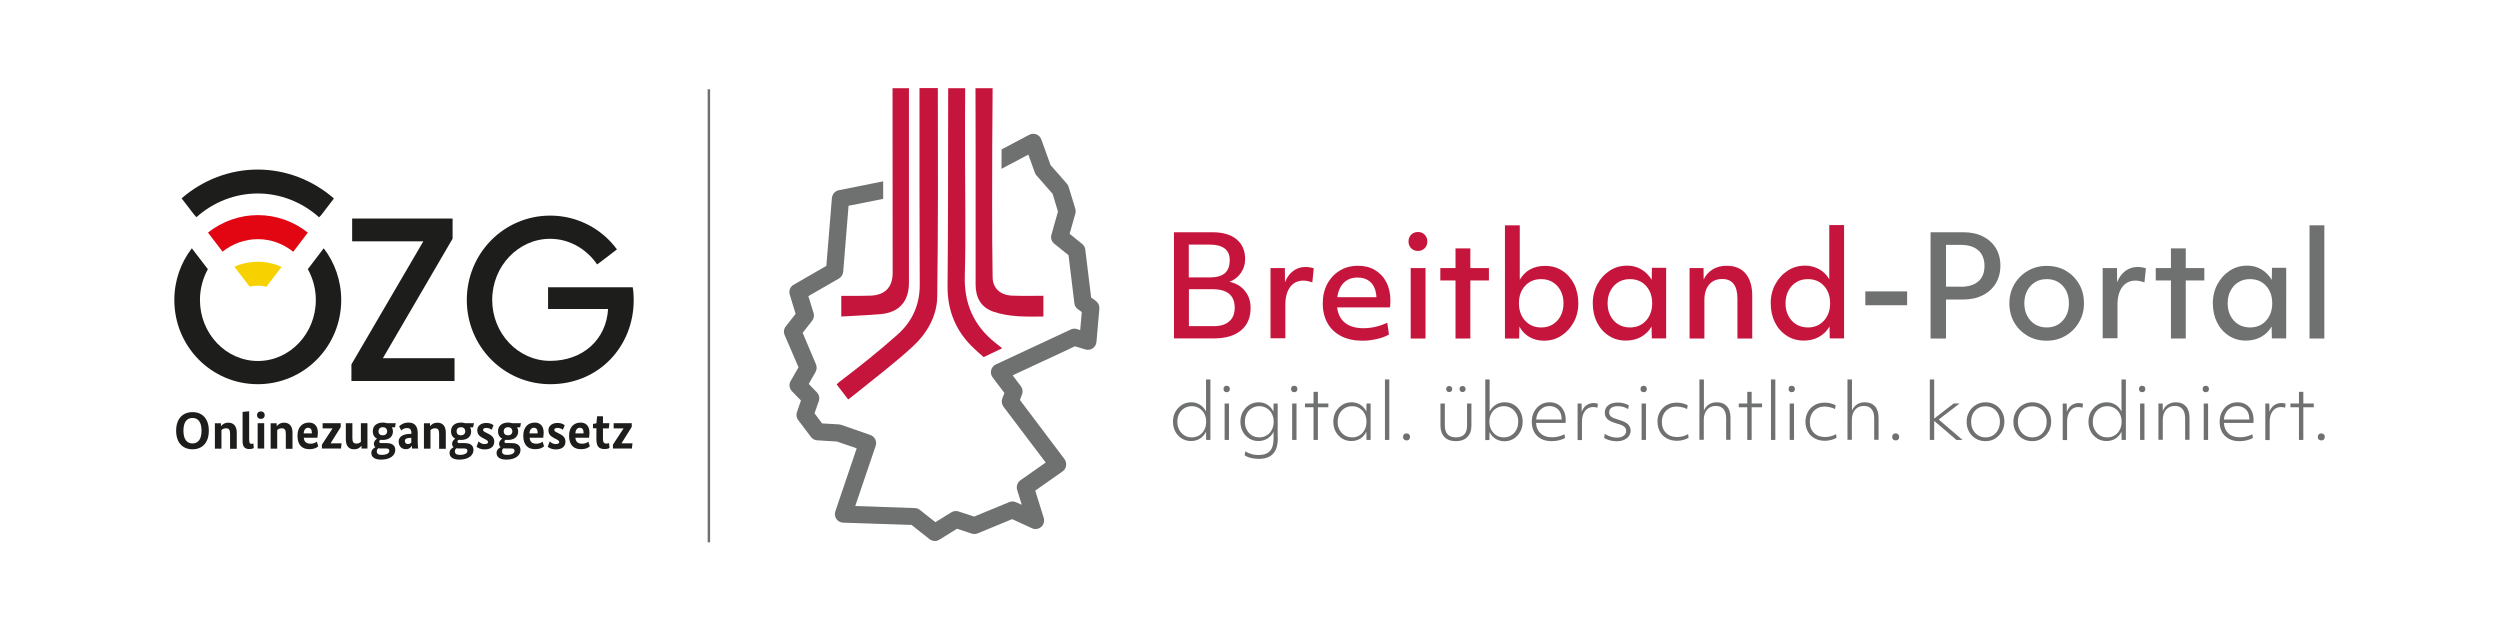 <?xml version="1.0" encoding="utf-8" standalone="no"?><!-- Generator: Adobe Illustrator 26.3.1, SVG Export Plug-In . SVG Version: 6.00 Build 0)  --><svg xmlns="http://www.w3.org/2000/svg" xmlns:xlink="http://www.w3.org/1999/xlink" height="44" style="enable-background:new 0 0 2045 517.5;" version="1.1" viewBox="0 0 2045 517.5" width="175" x="0px" xml:space="preserve" y="0px">
<style type="text/css">
	.st0{display:none;}
	.st1{display:inline;}
	.st2{fill:#E7E7E7;stroke:#000000;stroke-width:0.208;stroke-linejoin:round;}
	.st3{fill:#C6153C;}
	.st4{fill:#6F7070;}
	.st5{fill:#1D1D1B;}
	.st6{fill:#E20613;}
	.st7{fill:#F8D200;}
	.st8{fill:none;stroke:#6F7070;stroke-width:2;stroke-miterlimit:10;}
</style>
<g class="st0" id="Ebene_1">
</g>
<g id="Kartenumriss">
	<g>
		<path class="st3" d="M959.9,191.2h31.4c8.7,0,15.4,1.9,20.1,5.8c4.7,3.9,7.1,9.3,7.1,16.4c0,4.2-1.2,8-3.5,11.3    c-2.3,3.3-5.4,5.8-9.4,7.3c5.4,1.2,9.6,3.6,12.7,7.5c3.1,3.8,4.7,8.5,4.7,13.9c0,8-2.6,14.2-7.9,18.6c-5.3,4.4-12.7,6.6-22.3,6.6    h-32.9V191.2z M989.4,228.4c5.6,0,9.7-1.2,12.4-3.5c2.7-2.3,4-6,4-10.9c0-4.1-1.4-7.3-4.1-9.4c-2.8-2.1-6.8-3.2-12-3.2h-17.6v27    H989.4z M992.9,268.5c5.4,0,9.6-1.3,12.6-4c3-2.6,4.4-6.4,4.4-11.2c0-10.1-6.1-15.2-18.3-15.2h-19.4v30.4H992.9z"/>
		<path class="st3" d="M1039.6,220.7h11.6l0.1,11.7c1.5-4,3.8-7.1,6.7-9.3c3-2.2,6.3-3.3,10.2-3.3c1.2,0,2.4,0.1,3.7,0.3    c1.3,0.2,2.3,0.5,3.1,0.9l-1.2,11.5c-1-0.4-2.1-0.7-3.5-1c-1.3-0.3-2.5-0.5-3.7-0.5c-4.7,0-8.3,1.7-11,5.2c-2.6,3.5-4,8.3-4,14.6    v27.7h-12.2V220.7z"/>
		<path class="st3" d="M1115.2,280.5c-6.8,0-12.6-1.2-17.5-3.7c-4.9-2.5-8.7-6-11.3-10.6c-2.6-4.6-4-10-4-16.3    c0-6.1,1.2-11.4,3.7-16.1c2.5-4.7,5.9-8.3,10.3-11s9.4-4,15.1-4c5.4,0,10,1.2,14,3.6c4,2.4,7.1,5.7,9.3,10    c2.2,4.3,3.3,9.3,3.3,15.1c0,1,0,1.9-0.1,2.8c0,0.9-0.1,1.8-0.3,2.8h-43.5c0.8,5.7,3,10,6.7,12.8c3.7,2.9,8.7,4.3,15,4.3    c6.7,0,13.2-1.5,19.6-4.5l1.4,9.7c-2.8,1.6-6.1,2.9-10,3.7C1123.2,280,1119.3,280.5,1115.2,280.5z M1099.8,232.7    c-2.9,2.8-4.7,6.8-5.4,12h32.2c0-0.9-0.1-1.7-0.2-2.4c-0.6-4.4-2.3-7.9-4.9-10.2c-2.7-2.4-6.2-3.6-10.5-3.6    C1106.4,228.5,1102.7,229.9,1099.8,232.7z"/>
		<path class="st3" d="M1155.2,204.4c-1.5-1.5-2.2-3.4-2.2-5.6c0-2.2,0.7-4.1,2.2-5.6c1.5-1.5,3.4-2.2,5.6-2.2    c2.2,0,4.1,0.7,5.5,2.2c1.5,1.5,2.2,3.4,2.2,5.6c0,2.2-0.7,4.1-2.2,5.6c-1.5,1.5-3.3,2.2-5.5,2.2    C1158.5,206.6,1156.7,205.9,1155.2,204.4z M1154.8,220.7h12.2v58h-12.2V220.7z"/>
		<path class="st3" d="M1191.7,230.9h-12.5v-10.2h12.5v-16.2h12.2v16.2h15.3v10.2h-15.3v47.8h-12.2V230.9z"/>
		<path class="st3" d="M1232.4,185.5h12.2v44.8c4.5-7.6,11.5-11.4,20.9-11.4c5.3,0,10,1.3,14.1,4c4.1,2.6,7.3,6.3,9.7,10.9    c2.3,4.6,3.5,10,3.5,15.9c0,5.8-1.3,11-3.8,15.6c-2.5,4.6-5.9,8.3-10.2,11.1c-4.3,2.8-9,4.1-14.3,4.1c-4.4,0-8.3-1-11.9-3    c-3.5-2-6.3-4.9-8.3-8.6l-0.2,9.8h-11.7V185.5z M1278.2,239.3c-1.6-3-3.7-5.3-6.5-7c-2.8-1.7-5.9-2.5-9.5-2.5    c-5.4,0-9.8,1.8-13.2,5.5c-3.4,3.7-5.1,8.5-5.1,14.4c0,5.8,1.7,10.6,5.1,14.3c3.4,3.7,7.8,5.6,13.2,5.6c3.6,0,6.8-0.8,9.5-2.5    c2.8-1.7,4.9-4,6.5-7c1.6-3,2.4-6.4,2.4-10.4S1279.8,242.3,1278.2,239.3z"/>
		<path class="st3" d="M1365,278.6h-11.7l-0.2-9.8c-2.1,3.7-5,6.5-8.7,8.6c-3.6,2-7.8,3-12.5,3c-5.2,0-9.9-1.3-14-4    c-4.1-2.6-7.4-6.3-9.7-10.9c-2.3-4.6-3.5-9.9-3.5-15.9c0-5.8,1.3-11,3.8-15.6c2.5-4.7,5.9-8.4,10.2-11.2c4.3-2.8,9.1-4.1,14.4-4.1    c4.2,0,8.1,1,11.6,3.1c3.5,2.1,6.3,4.9,8.5,8.6l0.2-9.9h11.7V278.6z M1335.3,269.6c5.4,0,9.9-1.9,13.2-5.6    c3.4-3.7,5.1-8.5,5.1-14.3c0-5.9-1.7-10.7-5.1-14.4c-3.4-3.7-7.8-5.5-13.2-5.5c-3.6,0-6.8,0.8-9.5,2.5c-2.8,1.7-4.9,4-6.5,7    c-1.6,3-2.4,6.4-2.4,10.4s0.8,7.4,2.4,10.4c1.6,3,3.7,5.3,6.5,7C1328.5,268.7,1331.7,269.6,1335.3,269.6z"/>
		<path class="st3" d="M1384.3,220.7h11.6l0.1,9.4c1.6-3.5,4.1-6.3,7.4-8.3c3.3-2,7.1-3,11.4-3c6.8,0,12.1,2.1,15.7,6.4    c3.6,4.3,5.5,10.4,5.5,18.4v35.1h-12.2v-32.8c0-10.8-4.2-16.2-12.5-16.2c-4.6,0-8.2,1.5-10.8,4.6c-2.6,3.1-3.9,7.3-3.9,12.8v31.6    h-12.2V220.7z"/>
		<path class="st3" d="M1511.5,278.6h-11.7l-0.2-9.8c-2.1,3.7-5,6.5-8.7,8.6c-3.6,2-7.8,3-12.5,3c-5.2,0-9.9-1.3-14-4    c-4.1-2.6-7.4-6.3-9.7-10.9c-2.3-4.6-3.5-9.9-3.5-15.9c0-5.8,1.3-11,3.8-15.6c2.5-4.7,5.9-8.4,10.2-11.2c4.3-2.8,9.1-4.1,14.4-4.1    c4.1,0,7.9,1,11.4,2.9s6.3,4.7,8.4,8.3v-44.6h12.2V278.6z M1481.8,269.6c5.4,0,9.9-1.9,13.2-5.6c3.4-3.7,5.1-8.5,5.1-14.3    c0-5.9-1.7-10.7-5.1-14.4c-3.4-3.7-7.8-5.5-13.2-5.5c-3.6,0-6.8,0.8-9.5,2.5c-2.8,1.7-4.9,4-6.5,7c-1.6,3-2.4,6.4-2.4,10.4    s0.8,7.4,2.4,10.4c1.6,3,3.7,5.3,6.5,7C1475,268.7,1478.2,269.6,1481.8,269.6z"/>
		<path class="st4" d="M1529.1,239.9h34.4v11.4h-34.4V239.9z"/>
		<path class="st4" d="M1582.9,191.2h26.8c6.1,0,11.5,1.1,16.1,3.4c4.6,2.3,8.2,5.5,10.7,9.6c2.5,4.1,3.8,9,3.8,14.5    c0,5.5-1.3,10.4-3.8,14.6c-2.5,4.2-6.1,7.4-10.7,9.8c-4.6,2.3-10,3.5-16.1,3.5h-14.2v32.1h-12.7V191.2z M1607.5,236.1    c6.4,0,11.2-1.5,14.6-4.4c3.4-2.9,5.1-7.2,5.1-12.8c0-5.5-1.7-9.8-5.1-12.8c-3.4-3-8.2-4.5-14.6-4.5h-12v34.4H1607.5z"/>
		<path class="st4" d="M1705,265.3c-2.7,4.7-6.4,8.4-11,11.1c-4.6,2.7-9.8,4.1-15.6,4.1c-5.8,0-11.1-1.3-15.7-4    c-4.6-2.7-8.3-6.3-11-11c-2.7-4.6-4-9.9-4-15.8c0-5.8,1.4-11.1,4.1-15.7c2.7-4.6,6.4-8.3,11-11c4.6-2.7,9.8-4.1,15.6-4.1    c5.9,0,11.2,1.3,15.8,4c4.6,2.7,8.2,6.3,10.9,11c2.7,4.6,4,9.9,4,15.8C1709.1,255.4,1707.8,260.6,1705,265.3z M1678.4,269.6    c5.4,0,9.9-1.9,13.2-5.6c3.4-3.7,5.1-8.5,5.1-14.3c0-5.9-1.7-10.7-5.1-14.4c-3.4-3.7-7.8-5.5-13.2-5.5c-3.6,0-6.8,0.8-9.5,2.5    c-2.8,1.7-4.9,4-6.5,7c-1.6,3-2.4,6.4-2.4,10.4s0.8,7.4,2.4,10.4c1.6,3,3.7,5.3,6.5,7C1671.6,268.7,1674.8,269.6,1678.4,269.6z"/>
		<path class="st4" d="M1724.7,220.7h11.6l0.1,11.7c1.5-4,3.8-7.1,6.7-9.3c3-2.2,6.3-3.3,10.2-3.3c1.2,0,2.4,0.1,3.7,0.3    c1.3,0.2,2.3,0.5,3.1,0.9l-1.2,11.5c-1-0.4-2.1-0.7-3.5-1c-1.3-0.3-2.5-0.5-3.7-0.5c-4.7,0-8.3,1.7-11,5.2c-2.6,3.5-4,8.3-4,14.6    v27.7h-12.2V220.7z"/>
		<path class="st4" d="M1780.7,230.9h-12.5v-10.2h12.5v-16.2h12.2v16.2h15.3v10.2h-15.3v47.8h-12.2V230.9z"/>
		<path class="st4" d="M1875.5,278.6h-11.7l-0.2-9.8c-2.1,3.7-5,6.5-8.7,8.6c-3.6,2-7.8,3-12.5,3c-5.2,0-9.9-1.3-14-4    c-4.1-2.6-7.4-6.3-9.7-10.9c-2.3-4.6-3.5-9.9-3.5-15.9c0-5.8,1.3-11,3.8-15.6c2.5-4.7,5.9-8.4,10.2-11.2c4.3-2.8,9.1-4.1,14.4-4.1    c4.2,0,8.1,1,11.6,3.1c3.5,2.1,6.3,4.9,8.5,8.6l0.2-9.9h11.7V278.6z M1845.8,269.6c5.4,0,9.9-1.9,13.2-5.6    c3.4-3.7,5.1-8.5,5.1-14.3c0-5.9-1.7-10.7-5.1-14.4c-3.4-3.7-7.8-5.5-13.2-5.5c-3.6,0-6.8,0.8-9.5,2.5c-2.8,1.7-4.9,4-6.5,7    c-1.6,3-2.4,6.4-2.4,10.4s0.8,7.4,2.4,10.4c1.6,3,3.7,5.3,6.5,7C1839,268.7,1842.2,269.6,1845.8,269.6z"/>
		<path class="st4" d="M1894.8,185.5h12.2v93.2h-12.2V185.5z"/>
	</g>
	<g>
		<path class="st4" d="M989.8,362.2h-3.4l-0.1-6.8c-1.2,2.5-2.9,4.4-5,5.7c-2.2,1.4-4.7,2-7.4,2c-2.8,0-5.4-0.7-7.6-2.1    c-2.2-1.4-4-3.3-5.3-5.7c-1.3-2.4-1.9-5.2-1.9-8.2c0-3,0.7-5.8,2-8.1c1.4-2.4,3.2-4.3,5.4-5.7s4.8-2.1,7.7-2.1    c2.6,0,4.9,0.7,7.1,2c2.1,1.3,3.8,3.2,5,5.6v-26.4h3.6V362.2z M964.2,353.8c1,1.9,2.4,3.4,4.2,4.6c1.8,1.1,3.8,1.7,6.2,1.7    c2.3,0,4.3-0.6,6.1-1.7c1.8-1.1,3.2-2.6,4.2-4.6c1-1.9,1.5-4.1,1.5-6.6c0-2.5-0.5-4.7-1.5-6.6c-1-1.9-2.4-3.4-4.2-4.5    c-1.8-1.1-3.8-1.7-6.1-1.7c-2.3,0-4.4,0.6-6.2,1.7c-1.8,1.1-3.2,2.6-4.2,4.5s-1.5,4.1-1.5,6.6    C962.7,349.7,963.2,351.9,964.2,353.8z"/>
		<path class="st4" d="M1001.4,322.2c-0.5-0.5-0.7-1.1-0.7-1.9c0-0.8,0.2-1.5,0.7-2c0.5-0.5,1.1-0.7,1.9-0.7s1.4,0.2,1.9,0.7    c0.5,0.5,0.7,1.1,0.7,2c0,0.8-0.2,1.4-0.7,1.9s-1.1,0.7-1.9,0.7S1001.9,322.7,1001.4,322.2z M1001.6,332.2h3.6v30h-3.6V332.2z"/>
		<path class="st4" d="M1045.4,360.8c0,5.7-1.3,10-3.9,12.8c-2.6,2.8-6.6,4.2-12,4.2c-2.2,0-4.3-0.3-6.4-0.8c-2.1-0.5-3.8-1.3-5-2.2    l0.5-3.2c1.4,0.9,3.1,1.6,5,2.2c1.9,0.6,3.9,0.8,5.9,0.8c4.3,0,7.4-1.1,9.4-3.3c2-2.2,3-5.6,3-10.2v-5.6c-1.2,2.4-2.9,4.3-5.1,5.6    c-2.2,1.3-4.6,2-7.4,2c-2.8,0-5.4-0.7-7.6-2.1c-2.2-1.4-4-3.3-5.3-5.7c-1.3-2.4-1.9-5.2-1.9-8.2c0-3,0.7-5.8,2-8.1    c1.4-2.4,3.2-4.3,5.4-5.7s4.8-2.1,7.7-2.1c2.6,0,5,0.7,7.1,2c2.2,1.4,3.8,3.2,5,5.7l0.1-6.7h3.4V360.8z M1018.3,347.2    c0,2.5,0.5,4.7,1.5,6.6c1,1.9,2.4,3.4,4.2,4.6c1.8,1.1,3.8,1.7,6.2,1.7c2.3,0,4.3-0.6,6.1-1.7c1.8-1.1,3.2-2.6,4.2-4.6    c1-1.9,1.5-4.1,1.5-6.6c0-2.5-0.5-4.7-1.5-6.6c-1-1.9-2.4-3.4-4.2-4.5c-1.8-1.1-3.8-1.7-6.1-1.7c-2.3,0-4.4,0.6-6.2,1.7    c-1.8,1.1-3.2,2.6-4.2,4.5S1018.3,344.7,1018.3,347.2z"/>
		<path class="st4" d="M1057,322.2c-0.5-0.5-0.7-1.1-0.7-1.9c0-0.8,0.2-1.5,0.7-2c0.5-0.5,1.1-0.7,1.9-0.7s1.4,0.2,1.9,0.7    c0.5,0.5,0.7,1.1,0.7,2c0,0.8-0.2,1.4-0.7,1.9s-1.1,0.7-1.9,0.7S1057.5,322.7,1057,322.2z M1057.2,332.2h3.6v30h-3.6V332.2z"/>
		<path class="st4" d="M1074.8,335.3h-7v-3.1h7v-9.6h3.6v9.6h8.6v3.1h-8.6v26.9h-3.6V335.3z"/>
		<path class="st4" d="M1121.8,362.2h-3.4l-0.1-6.8c-1.2,2.5-2.9,4.4-5,5.7c-2.2,1.4-4.7,2-7.4,2c-2.8,0-5.4-0.7-7.6-2.1    c-2.2-1.4-4-3.3-5.3-5.7c-1.3-2.4-1.9-5.2-1.9-8.2c0-3,0.7-5.8,2-8.1c1.4-2.4,3.2-4.3,5.4-5.7s4.8-2.1,7.7-2.1c2.6,0,5,0.7,7.1,2    c2.2,1.4,3.8,3.2,5,5.7l0.1-6.7h3.4V362.2z M1096.2,353.8c1,1.9,2.4,3.4,4.2,4.6c1.8,1.1,3.8,1.7,6.2,1.7c2.3,0,4.3-0.6,6.1-1.7    c1.8-1.1,3.2-2.6,4.2-4.6c1-1.9,1.5-4.1,1.5-6.6c0-2.5-0.5-4.7-1.5-6.6c-1-1.9-2.4-3.4-4.2-4.5c-1.8-1.1-3.8-1.7-6.1-1.7    c-2.3,0-4.4,0.6-6.2,1.7c-1.8,1.1-3.2,2.6-4.2,4.5s-1.5,4.1-1.5,6.6C1094.6,349.7,1095.1,351.9,1096.2,353.8z"/>
		<path class="st4" d="M1133.6,312.4h3.6v49.8h-3.6V312.4z"/>
		<path class="st4" d="M1149.3,361.8c-0.6-0.6-0.8-1.2-0.8-2.1c0-0.9,0.3-1.6,0.8-2.1c0.6-0.6,1.2-0.8,2.1-0.8    c0.9,0,1.6,0.3,2.1,0.8c0.5,0.6,0.8,1.3,0.8,2.1c0,0.8-0.3,1.5-0.8,2.1c-0.6,0.6-1.2,0.8-2.1,0.8S1149.8,362.3,1149.3,361.8z"/>
		<path class="st4" d="M1179.3,332.2h3.6v18.1c0,6.5,3.1,9.8,9.2,9.8c6.1,0,9.1-3.3,9.1-9.8v-18.1h3.6v18.1c0,4.1-1.1,7.3-3.4,9.5    c-2.2,2.3-5.4,3.4-9.4,3.4c-4.1,0-7.2-1.1-9.4-3.4c-2.2-2.3-3.3-5.4-3.3-9.5V332.2z M1184.7,318.5c0.5-0.5,1.1-0.7,1.8-0.7    c0.7,0,1.3,0.2,1.8,0.7c0.5,0.5,0.7,1.1,0.7,1.8c0,0.7-0.2,1.3-0.7,1.8c-0.5,0.5-1.1,0.7-1.8,0.7c-0.7,0-1.3-0.2-1.8-0.7    c-0.5-0.5-0.7-1.1-0.7-1.8C1184,319.5,1184.2,318.9,1184.7,318.5z M1195.7,318.5c0.5-0.5,1.1-0.7,1.8-0.7c0.7,0,1.3,0.2,1.8,0.7    c0.5,0.5,0.7,1.1,0.7,1.8c0,0.7-0.2,1.3-0.7,1.8c-0.5,0.5-1.1,0.7-1.8,0.7s-1.3-0.2-1.8-0.7s-0.7-1.1-0.7-1.8    C1195,319.5,1195.2,318.9,1195.7,318.5z"/>
		<path class="st4" d="M1216.2,312.4h3.6v26.4c1.2-2.4,2.9-4.2,5.1-5.6c2.2-1.3,4.6-2,7.4-2c2.9,0,5.4,0.7,7.6,2.1    c2.2,1.4,4,3.3,5.2,5.7c1.3,2.4,1.9,5.2,1.9,8.3c0,3-0.7,5.7-2,8.1c-1.3,2.4-3.1,4.3-5.4,5.8c-2.3,1.4-4.9,2.1-7.7,2.1    c-2.6,0-5-0.7-7.2-2c-2.2-1.4-3.8-3.2-5-5.6l-0.1,6.6h-3.4V312.4z M1241.8,340.6c-1-1.9-2.4-3.4-4.2-4.5c-1.8-1.1-3.8-1.7-6.1-1.7    s-4.3,0.6-6.2,1.7c-1.8,1.1-3.2,2.6-4.2,4.5c-1,1.9-1.5,4.1-1.5,6.6c0,2.5,0.5,4.7,1.5,6.6c1,1.9,2.4,3.4,4.2,4.6    c1.8,1.1,3.9,1.7,6.2,1.7s4.3-0.6,6.1-1.7c1.8-1.1,3.2-2.6,4.2-4.6c1-1.9,1.5-4.1,1.5-6.6C1243.4,344.7,1242.9,342.5,1241.8,340.6    z"/>
		<path class="st4" d="M1270.9,363.2c-3.4,0-6.3-0.6-8.7-1.9s-4.4-3.1-5.7-5.5c-1.3-2.4-2-5.2-2-8.5c0-3.1,0.6-5.9,1.9-8.3    c1.3-2.4,3-4.3,5.2-5.7c2.2-1.4,4.7-2.1,7.6-2.1c2.6,0,4.9,0.6,6.9,1.8c2,1.2,3.5,2.8,4.6,5c1.1,2.1,1.7,4.6,1.7,7.5    c0,0.5,0,0.9,0,1.3s-0.1,0.9-0.1,1.4H1258c0.2,3.7,1.5,6.6,3.8,8.7c2.3,2.1,5.4,3.1,9.3,3.1c3.7,0,7.1-0.8,10.3-2.5l0.5,3.1    c-1.4,0.8-3,1.4-5,1.9C1274.9,363,1272.9,363.2,1270.9,363.2z M1261.6,337.3c-2,2-3.2,4.7-3.5,8.1h21c0-0.5,0-0.9-0.1-1.4    c-0.2-3-1.1-5.4-3-7.1s-4.1-2.6-7-2.6C1266.1,334.3,1263.6,335.3,1261.6,337.3z"/>
		<path class="st4" d="M1292.2,332.2h3.3l0.1,6.9c0.8-2.3,2.1-4.2,3.8-5.4s3.8-1.9,6.1-1.9c0.6,0,1.2,0.1,1.9,0.2s1.1,0.2,1.5,0.4    l-0.4,3.3c-1-0.4-2.2-0.6-3.4-0.6c-2.9,0-5.1,1.1-6.8,3.3c-1.7,2.2-2.5,5.1-2.5,8.9v15h-3.6V332.2z"/>
		<path class="st4" d="M1332.6,360.9c-2.1,1.6-4.9,2.4-8.4,2.4c-1.9,0-3.8-0.3-5.6-0.8c-1.9-0.5-3.4-1.2-4.6-2.1l0.6-3.2    c1.3,0.9,2.8,1.6,4.6,2.2c1.8,0.6,3.5,0.9,5.1,0.9c2.5,0,4.4-0.5,5.8-1.5c1.4-1,2.1-2.3,2.1-3.9c0-1.6-0.6-2.8-1.7-3.7    s-3.2-1.8-6.3-2.6c-3.5-1-6-2.2-7.4-3.5c-1.5-1.4-2.2-3.2-2.2-5.4c0-2.5,1-4.6,2.9-6.1c1.9-1.5,4.5-2.2,7.8-2.2    c1.6,0,3.3,0.2,4.9,0.6s3,1,4.2,1.7l-0.6,3.1c-1.2-0.8-2.5-1.4-4-1.8c-1.5-0.4-3-0.6-4.5-0.6c-2.2,0-4,0.4-5.2,1.3    c-1.3,0.9-1.9,2.1-1.9,3.7c0,1.5,0.5,2.7,1.6,3.6c1.1,0.9,3,1.7,5.9,2.5c3.8,1.1,6.4,2.3,7.9,3.7c1.5,1.4,2.3,3.3,2.3,5.6    C1335.8,357.2,1334.7,359.3,1332.6,360.9z"/>
		<path class="st4" d="M1344.7,322.2c-0.5-0.5-0.7-1.1-0.7-1.9c0-0.8,0.2-1.5,0.7-2c0.5-0.5,1.1-0.7,1.9-0.7s1.4,0.2,1.9,0.7    c0.5,0.5,0.7,1.1,0.7,2c0,0.8-0.2,1.4-0.7,1.9s-1.1,0.7-1.9,0.7S1345.2,322.7,1344.7,322.2z M1344.9,332.2h3.6v30h-3.6V332.2z"/>
		<path class="st4" d="M1360,339.1c1.4-2.4,3.2-4.3,5.6-5.6c2.4-1.4,5.1-2,8.2-2c3.4,0,6.4,0.7,9.1,2.2l-0.6,3.1    c-1.1-0.7-2.5-1.2-4-1.5s-3-0.6-4.5-0.6c-2.4,0-4.5,0.5-6.3,1.6c-1.8,1.1-3.3,2.5-4.3,4.4s-1.6,4-1.6,6.5c0,3.9,1.1,6.9,3.4,9.2    s5.4,3.4,9.2,3.4c1.5,0,3-0.2,4.6-0.6s3-1,4.4-1.8l0.4,3c-1.2,0.8-2.7,1.4-4.4,1.8c-1.7,0.5-3.5,0.7-5.2,0.7c-3.2,0-6-0.7-8.4-2    c-2.4-1.3-4.3-3.1-5.6-5.5c-1.3-2.4-2-5.1-2-8.2C1357.9,344.2,1358.6,341.5,1360,339.1z"/>
		<path class="st4" d="M1392.6,312.4h3.6V338c0.9-2.1,2.3-3.8,4.1-5c1.8-1.2,4-1.8,6.5-1.8c3.6,0,6.3,1.1,8.3,3.3s3,5.4,3,9.5v18.1    h-3.6v-17.6c0-3.4-0.7-5.9-2.2-7.7c-1.4-1.7-3.5-2.6-6.3-2.6c-3,0-5.4,1-7.2,3.1c-1.8,2.1-2.7,4.9-2.7,8.4v16.4h-3.6V312.4z"/>
		<path class="st4" d="M1431.9,335.3h-7v-3.1h7v-9.6h3.6v9.6h8.6v3.1h-8.6v26.9h-3.6V335.3z"/>
		<path class="st4" d="M1451.4,312.4h3.6v49.8h-3.6V312.4z"/>
		<path class="st4" d="M1466.6,322.2c-0.5-0.5-0.7-1.1-0.7-1.9c0-0.8,0.2-1.5,0.7-2c0.5-0.5,1.1-0.7,1.9-0.7s1.4,0.2,1.9,0.7    c0.5,0.5,0.7,1.1,0.7,2c0,0.8-0.2,1.4-0.7,1.9s-1.1,0.7-1.9,0.7S1467.1,322.7,1466.6,322.2z M1466.8,332.2h3.6v30h-3.6V332.2z"/>
		<path class="st4" d="M1481.8,339.1c1.4-2.4,3.2-4.3,5.6-5.6c2.4-1.4,5.1-2,8.2-2c3.4,0,6.4,0.7,9.1,2.2l-0.6,3.1    c-1.1-0.7-2.5-1.2-4-1.5s-3-0.6-4.5-0.6c-2.4,0-4.5,0.5-6.3,1.6c-1.8,1.1-3.3,2.5-4.3,4.4s-1.6,4-1.6,6.5c0,3.9,1.1,6.9,3.4,9.2    s5.4,3.4,9.2,3.4c1.5,0,3-0.2,4.6-0.6s3-1,4.4-1.8l0.4,3c-1.2,0.8-2.7,1.4-4.4,1.8c-1.7,0.5-3.5,0.7-5.2,0.7c-3.2,0-6-0.7-8.4-2    c-2.4-1.3-4.3-3.1-5.6-5.5c-1.3-2.4-2-5.1-2-8.2C1479.8,344.2,1480.5,341.5,1481.8,339.1z"/>
		<path class="st4" d="M1514.5,312.4h3.6V338c0.9-2.1,2.3-3.8,4.1-5c1.8-1.2,4-1.8,6.5-1.8c3.6,0,6.3,1.1,8.3,3.3s3,5.4,3,9.5v18.1    h-3.6v-17.6c0-3.4-0.7-5.9-2.2-7.7c-1.4-1.7-3.5-2.6-6.3-2.6c-3,0-5.4,1-7.2,3.1c-1.8,2.1-2.7,4.9-2.7,8.4v16.4h-3.6V312.4z"/>
		<path class="st4" d="M1552,361.8c-0.6-0.6-0.8-1.2-0.8-2.1c0-0.9,0.3-1.6,0.8-2.1c0.6-0.6,1.2-0.8,2.1-0.8c0.9,0,1.6,0.3,2.1,0.8    c0.5,0.6,0.8,1.3,0.8,2.1c0,0.8-0.3,1.5-0.8,2.1c-0.6,0.6-1.2,0.8-2.1,0.8S1552.5,362.3,1552,361.8z"/>
		<path class="st4" d="M1582.2,312.4h3.6v32.2l16-12.4h4.9l-17.2,13.2l19.6,16.8h-5l-18.3-15.7v15.7h-3.6V312.4z"/>
		<path class="st4" d="M1614.5,355.4c-1.4-2.4-2-5.1-2-8.2c0-3,0.7-5.8,2.1-8.2s3.2-4.3,5.6-5.7s5-2.1,7.9-2.1c3,0,5.6,0.7,8,2.1    c2.3,1.4,4.2,3.3,5.5,5.7c1.4,2.4,2,5.1,2,8.2c0,3-0.7,5.7-2.1,8.1c-1.4,2.4-3.2,4.3-5.6,5.8s-5,2.1-7.9,2.1c-3,0-5.6-0.7-8-2.1    C1617.7,359.7,1615.8,357.8,1614.5,355.4z M1638.4,353.8c1-1.9,1.5-4.1,1.5-6.6c0-2.5-0.5-4.7-1.5-6.6c-1-1.9-2.4-3.4-4.2-4.5    c-1.8-1.1-3.8-1.6-6.1-1.6c-2.3,0-4.4,0.5-6.2,1.6c-1.8,1.1-3.2,2.6-4.2,4.5c-1,1.9-1.5,4.1-1.5,6.6c0,2.5,0.5,4.7,1.5,6.6    c1,1.9,2.4,3.4,4.2,4.6c1.8,1.1,3.8,1.7,6.2,1.7c2.3,0,4.4-0.6,6.2-1.7C1636,357.3,1637.4,355.7,1638.4,353.8z"/>
		<path class="st4" d="M1653,355.4c-1.4-2.4-2-5.1-2-8.2c0-3,0.7-5.8,2.1-8.2s3.2-4.3,5.6-5.7s5-2.1,7.9-2.1c3,0,5.6,0.7,8,2.1    c2.3,1.4,4.2,3.3,5.5,5.7c1.4,2.4,2,5.1,2,8.2c0,3-0.7,5.7-2.1,8.1c-1.4,2.4-3.2,4.3-5.6,5.8s-5,2.1-7.9,2.1c-3,0-5.6-0.7-8-2.1    C1656.2,359.7,1654.4,357.8,1653,355.4z M1676.9,353.8c1-1.9,1.5-4.1,1.5-6.6c0-2.5-0.5-4.7-1.5-6.6c-1-1.9-2.4-3.4-4.2-4.5    c-1.8-1.1-3.8-1.6-6.1-1.6c-2.3,0-4.4,0.5-6.2,1.6c-1.8,1.1-3.2,2.6-4.2,4.5c-1,1.9-1.5,4.1-1.5,6.6c0,2.5,0.5,4.7,1.5,6.6    c1,1.9,2.4,3.4,4.2,4.6c1.8,1.1,3.8,1.7,6.2,1.7c2.3,0,4.4-0.6,6.2-1.7C1674.5,357.3,1675.9,355.7,1676.9,353.8z"/>
		<path class="st4" d="M1691.6,332.2h3.3l0.1,6.9c0.8-2.3,2.1-4.2,3.8-5.4s3.8-1.9,6.1-1.9c0.6,0,1.2,0.1,1.9,0.2s1.1,0.2,1.5,0.4    l-0.4,3.3c-1-0.4-2.2-0.6-3.4-0.6c-2.9,0-5.1,1.1-6.8,3.3c-1.7,2.2-2.5,5.1-2.5,8.9v15h-3.6V332.2z"/>
		<path class="st4" d="M1743.5,362.2h-3.4l-0.1-6.8c-1.2,2.5-2.9,4.4-5,5.7c-2.2,1.4-4.7,2-7.4,2c-2.8,0-5.4-0.7-7.6-2.1    c-2.2-1.4-4-3.3-5.3-5.7c-1.3-2.4-1.9-5.2-1.9-8.2c0-3,0.7-5.8,2-8.1c1.4-2.4,3.2-4.3,5.4-5.7s4.8-2.1,7.7-2.1    c2.6,0,4.9,0.7,7.1,2c2.1,1.3,3.8,3.2,5,5.6v-26.4h3.6V362.2z M1717.9,353.8c1,1.9,2.4,3.4,4.2,4.6c1.8,1.1,3.8,1.7,6.2,1.7    c2.3,0,4.3-0.6,6.1-1.7c1.8-1.1,3.2-2.6,4.2-4.6c1-1.9,1.5-4.1,1.5-6.6c0-2.5-0.5-4.7-1.5-6.6c-1-1.9-2.4-3.4-4.2-4.5    c-1.8-1.1-3.8-1.7-6.1-1.7c-2.3,0-4.4,0.6-6.2,1.7c-1.8,1.1-3.2,2.6-4.2,4.5s-1.5,4.1-1.5,6.6    C1716.3,349.7,1716.8,351.9,1717.9,353.8z"/>
		<path class="st4" d="M1755.1,322.2c-0.5-0.5-0.7-1.1-0.7-1.9c0-0.8,0.2-1.5,0.7-2c0.5-0.5,1.1-0.7,1.9-0.7s1.4,0.2,1.9,0.7    c0.5,0.5,0.7,1.1,0.7,2c0,0.8-0.2,1.4-0.7,1.9s-1.1,0.7-1.9,0.7S1755.6,322.7,1755.1,322.2z M1755.3,332.2h3.6v30h-3.6V332.2z"/>
		<path class="st4" d="M1770.6,332.2h3.3l0.1,6.2c0.9-2.3,2.2-4.1,4.1-5.3c1.9-1.2,4.1-1.9,6.6-1.9c3.6,0,6.3,1.1,8.3,3.3    s3,5.4,3,9.5v18.1h-3.6v-17.6c0-3.4-0.7-5.9-2.2-7.7c-1.4-1.7-3.5-2.6-6.3-2.6c-3,0-5.4,1-7.2,3.1c-1.8,2.1-2.7,4.9-2.7,8.4v16.4    h-3.6V332.2z"/>
		<path class="st4" d="M1807.5,322.2c-0.5-0.5-0.7-1.1-0.7-1.9c0-0.8,0.2-1.5,0.7-2c0.5-0.5,1.1-0.7,1.9-0.7s1.4,0.2,1.9,0.7    c0.5,0.5,0.7,1.1,0.7,2c0,0.8-0.2,1.4-0.7,1.9s-1.1,0.7-1.9,0.7S1808,322.7,1807.5,322.2z M1807.7,332.2h3.6v30h-3.6V332.2z"/>
		<path class="st4" d="M1837.2,363.2c-3.4,0-6.3-0.6-8.7-1.9s-4.4-3.1-5.7-5.5c-1.3-2.4-2-5.2-2-8.5c0-3.1,0.6-5.9,1.9-8.3    c1.3-2.4,3-4.3,5.2-5.7c2.2-1.4,4.7-2.1,7.6-2.1c2.6,0,4.9,0.6,6.9,1.8c2,1.2,3.5,2.8,4.6,5c1.1,2.1,1.7,4.6,1.7,7.5    c0,0.5,0,0.9,0,1.3s-0.1,0.9-0.1,1.4h-24.3c0.2,3.7,1.5,6.6,3.8,8.7c2.3,2.1,5.4,3.1,9.3,3.1c3.7,0,7.1-0.8,10.3-2.5l0.5,3.1    c-1.4,0.8-3,1.4-5,1.9C1841.1,363,1839.2,363.2,1837.2,363.2z M1827.8,337.3c-2,2-3.2,4.7-3.5,8.1h21c0-0.5,0-0.9-0.1-1.4    c-0.2-3-1.1-5.4-3-7.1s-4.1-2.6-7-2.6C1832.3,334.3,1829.8,335.3,1827.8,337.3z"/>
		<path class="st4" d="M1858.4,332.2h3.3l0.1,6.9c0.8-2.3,2.1-4.2,3.8-5.4s3.8-1.9,6.1-1.9c0.6,0,1.2,0.1,1.9,0.2s1.1,0.2,1.5,0.4    l-0.4,3.3c-1-0.4-2.2-0.6-3.4-0.6c-2.9,0-5.1,1.1-6.8,3.3c-1.7,2.2-2.5,5.1-2.5,8.9v15h-3.6V332.2z"/>
		<path class="st4" d="M1886.1,335.3h-7v-3.1h7v-9.6h3.6v9.6h8.6v3.1h-8.6v26.9h-3.6V335.3z"/>
		<path class="st4" d="M1902.4,361.8c-0.6-0.6-0.8-1.2-0.8-2.1c0-0.9,0.3-1.6,0.8-2.1c0.6-0.6,1.2-0.8,2.1-0.8    c0.9,0,1.6,0.3,2.1,0.8c0.5,0.6,0.8,1.3,0.8,2.1c0,0.8-0.3,1.5-0.8,2.1c-0.6,0.6-1.2,0.8-2.1,0.8S1902.9,362.3,1902.4,361.8z"/>
	</g>
	<g>
		<path class="st4" d="M895.6,247.8l-3.9-2.9l-4.8-39.4c-0.2-1.8-1.1-3.5-2.6-4.7l-10.3-8.3l4.7-16.6c0.4-1.3,0.4-2.7,0-4l-5.5-18    c-0.3-1-0.8-1.8-1.4-2.6l-13.5-15.4l-7.6-21.1c-0.7-1.9-2.2-3.5-4.1-4.2c-1.9-0.7-4-0.6-5.9,0.4l-22.7,12c0,5.3,0,10.6-0.1,16    l22.1-11.7l5.3,14.7c0.3,0.8,0.8,1.6,1.3,2.3l13.4,15.3l4.4,14.6l-5.4,19.1c-0.8,2.7,0.2,5.7,2.4,7.4l11.7,9.4l4.8,39.6    c0.2,2,1.3,3.7,2.9,4.9l3.2,2.3l-1.3,14.9l-2.8-0.9c-1.7-0.5-3.5-0.4-5,0.4L813.3,300c-1.9,0.9-3.4,2.6-3.9,4.7    c-0.5,2.1-0.1,4.3,1.2,6l9.7,12.8l-1.7,4.6c-0.9,2.3-0.5,4.8,1,6.8l34.7,45.9l-20.8,14.6c-2.5,1.8-3.6,5-2.7,7.9l3.8,12.3    l-4.7-2.1c-1.8-0.8-3.8-0.9-5.7-0.1l-28.8,11.9l-12.8-4.2c-2-0.7-4.2-0.4-6,0.7l-13.1,8.1l-12.8-10.1c-1.2-0.9-2.6-1.5-4.1-1.5    l-49.1-1.7l16.8-49.5c1.3-3.7-0.7-7.7-4.4-9l-23.9-8.3c-0.6-0.2-1.2-0.3-1.9-0.4l-13.9-0.8l-6.2-8.3l3.5-10.1    c0.9-2.5,0.2-5.3-1.6-7.2l-6.7-6.9l5.6-9.8c1.1-1.9,1.2-4.3,0.4-6.3L654.2,274l7.8-9.9c1.4-1.8,1.9-4.2,1.2-6.4l-4.3-13.9    l25.2-14.5c2-1.2,3.3-3.2,3.5-5.6l4.4-54.3l28.5-5.7c0-4.8,0-9.6,0-14.4l-36.5,7.3c-3.1,0.6-5.4,3.2-5.7,6.4l-4.6,55.9l-26.9,15.5    c-2.9,1.6-4.2,5-3.2,8.2l4.8,15.8l-8.1,10.3c-1.6,2-2,4.8-0.9,7.2l11.4,26.5l-6.5,11.3c-1.6,2.7-1.1,6.2,1.1,8.4l7.4,7.6l-3.3,9.6    c-0.8,2.2-0.4,4.7,1,6.5l10.5,13.9c1.2,1.7,3.2,2.7,5.2,2.8l16.2,1l16.3,5.6l-17.6,51.9c-0.7,2.1-0.4,4.5,0.9,6.3    c1.3,1.8,3.3,3,5.6,3l56.3,1.9l14.8,11.7c1.3,1,2.8,1.5,4.4,1.5c1.3,0,2.6-0.4,3.7-1.1l14.5-9l12.1,4c1.6,0.5,3.4,0.5,4.9-0.2    l28.4-11.7l16.3,7.5c2.5,1.2,5.5,0.7,7.6-1.1c2.1-1.8,2.9-4.8,2.1-7.4l-7-22.5l22.5-15.8c1.6-1.1,2.6-2.8,2.9-4.7    c0.3-1.9-0.2-3.8-1.3-5.4l-36.7-48.7l1.7-4.6c0.9-2.3,0.5-4.8-1-6.8l-6.7-8.9l51.3-23.9l8.6,2.6c2,0.6,4.3,0.3,6-0.9    s2.9-3.1,3.1-5.3l2.4-27.5C898.7,251.7,897.6,249.3,895.6,247.8z"/>
	</g>
	<g>
		<g>
			<g>
				<path class="st3" d="M787.7,226.8c0.9-32.1,0.2-64.2,0.2-96.2c0-19.3-0.1-38.7,0.1-58H774c0,1.7,0,3.4,0,5.1      c-0.1,52.6,0,105.2-0.5,157.8c-0.2,20.7,7.2,37.8,21.9,51.5c2.5,2.4,5.2,4.7,7.8,7l15.3-7.3c-1.7-1.3-3.4-2.7-5.1-4      C795.1,268.3,787,250.1,787.7,226.8z"/>
			</g>
			<g>
				<path class="st3" d="M765.5,72.5h-15.1c0,53.9-0.1,107.9,0.2,161.8c0.1,16.7-6.2,30.3-18,40.9c-15.2,13.6-31.2,26.3-47.5,38.7      c-1.1,0.8-2.1,1.7-2.9,2.6l9.5,12.4c2.2-1.7,4.3-3.4,6.5-5.1c15.6-12.6,31.7-24.8,46.5-38.4c11.8-10.8,20.1-25.1,20.3-41.1      C765.8,187,765.6,129.8,765.5,72.5z"/>
			</g>
			<g>
				<path class="st3" d="M728.2,72.5c0.1,50.7,0.1,101.4,0.1,152.1c0,11.8-6.2,18.3-18.1,18.8c-7.5,0.3-15,0.2-22.4,0.2      c-0.6,0-1.2,0-1.8,0v17c10.8-0.7,21.7-1,32.5-2c15.1-1.3,23.2-10.5,23.2-25.7c0-51.6,0-103.3,0-154.9c0-1.8,0-3.6,0-5.4H728.2z"/>
			</g>
			<g>
				<path class="st3" d="M852.4,243.5c-8.9,0.1-17.4,0.2-25.8-0.1c-9.9-0.4-15.9-6.3-16-15.1c-0.3-19.3-0.4-38.6-0.4-57.9      c0-32.6,0.1-65.2,0.4-97.8h-14.1c0.1,16.7,0.1,33.3,0.1,50c0,37.2,0,74.4,0,111.5c0,10.7,4.1,18.8,14.6,22.5      c13.4,4.6,27.4,4.1,41.2,4V243.5z"/>
			</g>
		</g>
	</g>
	<g>
		<g>
			<g>
				<path class="st5" d="M151.9,369.9c-7.9,0-13.5-5.2-13.5-15.3c0-10.1,5.6-15.3,13.5-15.3c7.9,0,13.4,5.2,13.4,15.3      C165.3,364.6,159.8,369.9,151.9,369.9z M151.9,344.1c-4.7,0-7.5,3.4-7.5,10.5c0,7,2.8,10.5,7.5,10.5c4.6,0,7.4-3.5,7.4-10.5      C159.3,347.5,156.5,344.1,151.9,344.1z"/>
				<path class="st5" d="M182.8,369.3V357c0-3.1-1-4.4-3.3-4.4c-1.8,0-3,0.7-3.8,1.5v15.3h-5.4v-20.9h5v2.3h0.1c0.8-1,2.6-2.8,6-2.8      c4.5,0,6.9,3,6.9,8.2v13.3H182.8z"/>
				<path class="st5" d="M198.6,362.6c0,2.2,0.5,2.8,1.8,2.8c0.8,0,1.4-0.2,1.6-0.3l0.3,3.8c-0.5,0.3-1.7,0.8-3.6,0.8      c-3.5,0-5.6-1.6-5.6-6.3v-24.3l5.4-0.5V362.6z"/>
				<path class="st5" d="M208.2,344.9c-1.9,0-3.2-1.2-3.2-3.1c0-1.9,1.3-3.1,3.2-3.1c1.8,0,3.1,1.2,3.1,3.1      C211.3,343.7,210,344.9,208.2,344.9z M210.9,369.3h-5.4v-20.9h5.4V369.3z"/>
				<path class="st5" d="M228.7,369.3V357c0-3.1-1-4.4-3.3-4.4c-1.8,0-3,0.7-3.8,1.5v15.3h-5.4v-20.9h5v2.3h0.1c0.8-1,2.6-2.8,6-2.8      c4.5,0,6.9,3,6.9,8.2v13.3H228.7z"/>
				<path class="st5" d="M254.7,360.4h-11.2c0.3,3.5,2.2,4.9,5.7,4.9c2.7,0,4.4-1.2,5-1.7l1.2,3.8c-0.6,0.6-2.5,2.4-7.4,2.4      c-5.7,0-9.7-3.2-9.7-11.1c0-7.4,4.3-10.8,9.5-10.8c4.5,0,7.3,2.9,7.3,8.4C255,358.2,254.8,359.4,254.7,360.4z M243.4,356.8h6.7      c0-0.4,0-0.7,0-1c0-2.2-1.1-3.6-3-3.6C245.1,352.1,243.6,353.7,243.4,356.8z"/>
				<path class="st5" d="M273.9,351.6l-8.3,13.3v0.1h9l-0.5,4.3h-15.7v-3.2l8.7-13.3v-0.1H259v-4.3h14.9V351.6z"/>
				<path class="st5" d="M295.9,369.3h-4.9V367h-0.1c-0.8,1-2.4,2.9-6,2.9c-4.5,0-6.8-2.9-6.8-8.2v-13.3h5.4v12.3      c0,3.2,0.9,4.5,3.3,4.5c1.8,0,2.9-0.7,3.7-1.4v-15.4h5.4V369.3z"/>
				<path class="st5" d="M318.6,351.8H316c0.6,1,0.9,2.1,0.9,3.3c0,4.8-3.7,7.1-8.4,7.1c-0.7,0-1.4,0-2-0.1      c-0.5,0.3-0.9,0.8-0.9,1.5c0,0.7,0.4,1.2,1.5,1.2h4.5c4.5,0,7.2,1.8,7.2,5.7c0,4.2-3.9,7.9-11.6,7.9c-5.5,0-8.1-2.1-8.1-5.5      c0-2.7,2.1-4.1,3.3-4.7v-0.1c-0.9-0.7-1.2-1.6-1.2-2.8c0-2.3,1.9-3.7,2.6-4.1v0c-2.1-1.1-3.5-3.1-3.5-6.1c0-4.9,3.7-7.2,8.4-7.2      c1.2,0,2.2,0.2,3.2,0.5h7.3L318.6,351.8z M304.8,369.1c-0.6,0.5-1.2,1.2-1.2,2.5c0,2.1,1.5,2.9,4.1,2.9c4.1,0,6.2-1.4,6.2-3.3      c0-1.4-0.8-2-2.9-2h-4.5C305.9,369.2,305.4,369.1,304.8,369.1z M308.6,351.7c-1.9,0-3.6,1-3.6,3.4c0,2.4,1.7,3.3,3.5,3.3      c1.9,0,3.6-1,3.6-3.3C312.1,352.7,310.4,351.7,308.6,351.7z"/>
				<path class="st5" d="M331.2,357.2h0.9v-0.7c0-2.7-1.2-4.1-3.5-4.1c-2.6,0-4.2,1.3-4.9,2l-1.7-3.4c1-1,3.4-3.1,7.7-3.1      c4.9,0,7.6,2.7,7.6,8.8v7c0,2.4,0.2,4.3,0.3,5.6h-5c0-0.6-0.1-1.5-0.1-2.3h-0.1c-0.7,1.3-2,2.8-5,2.8c-3.4,0-5.8-2.5-5.8-6.3      C321.6,359.2,325.8,357.2,331.2,357.2z M332,364.4v-3.9l-1.1,0c-2.8,0.1-4.2,0.9-4.2,2.5c0,1.5,1,2.6,2.3,2.6      C330.5,365.6,331.4,365,332,364.4z"/>
				<path class="st5" d="M354.9,369.3V357c0-3.1-1-4.4-3.3-4.4c-1.8,0-3,0.7-3.8,1.5v15.3h-5.4v-20.9h5v2.3h0.1c0.8-1,2.6-2.8,6-2.8      c4.5,0,6.9,3,6.9,8.2v13.3H354.9z"/>
				<path class="st5" d="M382.9,351.8h-2.5c0.6,1,0.9,2.1,0.9,3.3c0,4.8-3.7,7.1-8.4,7.1c-0.7,0-1.4,0-2-0.1      c-0.5,0.3-0.9,0.8-0.9,1.5c0,0.7,0.4,1.2,1.5,1.2h4.5c4.5,0,7.2,1.8,7.2,5.7c0,4.2-3.9,7.9-11.6,7.9c-5.5,0-8.1-2.1-8.1-5.5      c0-2.7,2.1-4.1,3.3-4.7v-0.1c-0.9-0.7-1.2-1.6-1.2-2.8c0-2.3,1.9-3.7,2.6-4.1v0c-2.1-1.1-3.5-3.1-3.5-6.1c0-4.9,3.7-7.2,8.4-7.2      c1.2,0,2.2,0.2,3.2,0.5h7.3L382.9,351.8z M369.1,369.1c-0.6,0.5-1.2,1.2-1.2,2.5c0,2.1,1.5,2.9,4.1,2.9c4.1,0,6.2-1.4,6.2-3.3      c0-1.4-0.8-2-2.9-2h-4.5C370.2,369.2,369.6,369.1,369.1,369.1z M372.9,351.7c-1.9,0-3.6,1-3.6,3.4c0,2.4,1.7,3.3,3.5,3.3      c1.9,0,3.6-1,3.6-3.3C376.4,352.7,374.7,351.7,372.9,351.7z"/>
				<path class="st5" d="M398.2,353.8c-0.6-0.4-2.1-1.5-4.3-1.5c-1.8,0-2.8,0.6-2.8,1.5c0,1.1,0.8,1.6,2.7,2.5l1.2,0.6      c3.2,1.5,5.3,3.3,5.3,6.7c0,3.9-2.7,6.4-7.9,6.4c-3.7,0-5.7-1.4-6.7-2.2l1.7-4.4c0.8,0.8,2.5,2.2,4.8,2.2c1.8,0,3-0.6,3-1.5      c0-1.2-0.9-1.7-3-2.8l-1.2-0.6c-2.9-1.5-4.7-3.2-4.7-6.5c0-3.7,3.2-6,7.5-6c3.4,0,5.1,1.3,5.9,1.9L398.2,353.8z"/>
				<path class="st5" d="M421.6,351.8h-2.5c0.6,1,0.9,2.1,0.9,3.3c0,4.8-3.7,7.1-8.4,7.1c-0.7,0-1.4,0-2-0.1      c-0.5,0.3-0.9,0.8-0.9,1.5c0,0.7,0.4,1.2,1.5,1.2h4.5c4.5,0,7.2,1.8,7.2,5.7c0,4.2-3.9,7.9-11.6,7.9c-5.5,0-8.1-2.1-8.1-5.5      c0-2.7,2.1-4.1,3.3-4.7v-0.1c-0.9-0.7-1.2-1.6-1.2-2.8c0-2.3,1.9-3.7,2.6-4.1v0c-2.1-1.1-3.5-3.1-3.5-6.1c0-4.9,3.7-7.2,8.4-7.2      c1.2,0,2.2,0.2,3.2,0.5h7.3L421.6,351.8z M407.9,369.1c-0.6,0.5-1.2,1.2-1.2,2.5c0,2.1,1.5,2.9,4.1,2.9c4.1,0,6.2-1.4,6.2-3.3      c0-1.4-0.8-2-2.9-2h-4.5C408.9,369.2,408.4,369.1,407.9,369.1z M411.7,351.7c-1.9,0-3.6,1-3.6,3.4c0,2.4,1.7,3.3,3.5,3.3      c1.9,0,3.6-1,3.6-3.3C415.1,352.7,413.5,351.7,411.7,351.7z"/>
				<path class="st5" d="M440.6,360.4h-11.2c0.3,3.5,2.2,4.9,5.7,4.9c2.7,0,4.4-1.2,5-1.7l1.2,3.8c-0.6,0.6-2.5,2.4-7.4,2.4      c-5.7,0-9.7-3.2-9.7-11.1c0-7.4,4.3-10.8,9.5-10.8c4.5,0,7.3,2.9,7.3,8.4C440.9,358.2,440.7,359.4,440.6,360.4z M429.3,356.8      h6.7c0-0.4,0-0.7,0-1c0-2.2-1.1-3.6-3-3.6C431,352.1,429.4,353.7,429.3,356.8z"/>
				<path class="st5" d="M456.8,353.8c-0.6-0.4-2.1-1.5-4.3-1.5c-1.8,0-2.8,0.6-2.8,1.5c0,1.1,0.8,1.6,2.7,2.5l1.2,0.6      c3.2,1.5,5.3,3.3,5.3,6.7c0,3.9-2.7,6.4-7.9,6.4c-3.7,0-5.7-1.4-6.7-2.2l1.7-4.4c0.8,0.8,2.5,2.2,4.8,2.2c1.8,0,3-0.6,3-1.5      c0-1.2-0.9-1.7-3-2.8l-1.2-0.6c-2.9-1.5-4.7-3.2-4.7-6.5c0-3.7,3.2-6,7.5-6c3.4,0,5.1,1.3,5.9,1.9L456.8,353.8z"/>
				<path class="st5" d="M478.3,360.4h-11.2c0.3,3.5,2.2,4.9,5.7,4.9c2.7,0,4.4-1.2,5-1.7l1.2,3.8c-0.6,0.6-2.5,2.4-7.4,2.4      c-5.7,0-9.7-3.2-9.7-11.1c0-7.4,4.3-10.8,9.5-10.8c4.5,0,7.3,2.9,7.3,8.4C478.7,358.2,478.5,359.4,478.3,360.4z M467.1,356.8      h6.7c0-0.4,0-0.7,0-1c0-2.2-1.1-3.6-3-3.6C468.8,352.1,467.2,353.7,467.1,356.8z"/>
				<path class="st5" d="M494.6,352.7h-4.8v8.5c0,3,0.8,4,2.8,4c1,0,1.8-0.3,2.2-0.4l0.4,4c-0.4,0.2-1.6,0.9-4,0.9      c-4.7,0-6.8-2.1-6.8-8.1v-9h-2.8V349l2.8-0.5l0.6-5.8h4.8v5.7h5.3L494.6,352.7z"/>
				<path class="st5" d="M513.4,351.6l-8.3,13.3v0.1h9l-0.5,4.3H498v-3.2l8.7-13.3v-0.1h-8.1v-4.3h14.9V351.6z"/>
			</g>
			<path class="st5" d="M246.8,221.6c4.2,7.5,6.6,16.1,6.6,25.4c0,27.6-21.4,50.2-47.7,50.2S158,274.6,158,247     c0-9.3,2.4-17.9,6.5-25.4l-13.2-17.2c-9,11.8-14.4,26.5-14.4,42.6c0,38.3,30.6,69.3,68.7,69.3s68.7-31,68.7-69.3     c0-16.1-5.4-30.9-14.4-42.6L246.8,221.6z"/>
			<path class="st5" d="M444.6,236.5h69.7c0.6,3.4,0.8,6.9,0.8,10.5c0,38.3-28.7,69.3-68.7,69.3c-38.1,0-68.7-31-68.7-69.3     c0-38.5,30.6-69.5,68.7-69.5c22.4,0,42.5,10.9,54.9,27.8c0,0-16.3,12.6-16.3,12.4c-8.6-12.6-22.8-21.1-38.7-21.1     c-26.2,0-47.7,22.6-47.7,50.3c0,27.6,21.4,50.2,47.7,50.2c27,0,46.3-17.6,47.7-42.7h-49.4V236.5z"/>
			<path class="st5" d="M308.6,294.9h59v18.8h-84.9V300l59.2-101.3h-58.6v-18.8H366v16.6L308.6,294.9z"/>
			<path class="st5" d="M257.9,177l10.4-13.6c-17.6-15.3-39.8-23.8-62.7-23.8c-22.9,0-45.1,8.4-62.7,23.7l10.2,13.3l2,2.2     c14.1-12.6,32-19.5,50.5-19.5c18.5,0,36.4,7,50.5,19.6L257.9,177z"/>
			<path class="st6" d="M246.8,191.5c-11.7-9.3-26.2-14.4-41.1-14.4c-14.9,0-29.4,5.1-41.1,14.4l12,15.7     c8.2-6.6,18.5-10.3,29.1-10.3c10.6,0,20.8,3.7,29.1,10.4L246.8,191.5z"/>
			<path class="st7" d="M225.2,219.7c-6.1-2.7-12.7-4.2-19.5-4.2c-6.8,0-13.4,1.4-19.4,4.1l12.6,16.4c2.2-0.6,4.5-0.8,6.9-0.8     c2.4,0,4.7,0.3,6.9,0.9L225.2,219.7z"/>
		</g>
	</g>
	<line class="st8" x1="577" x2="577" y1="73.5" y2="446.5"/>
</g>
</svg>
